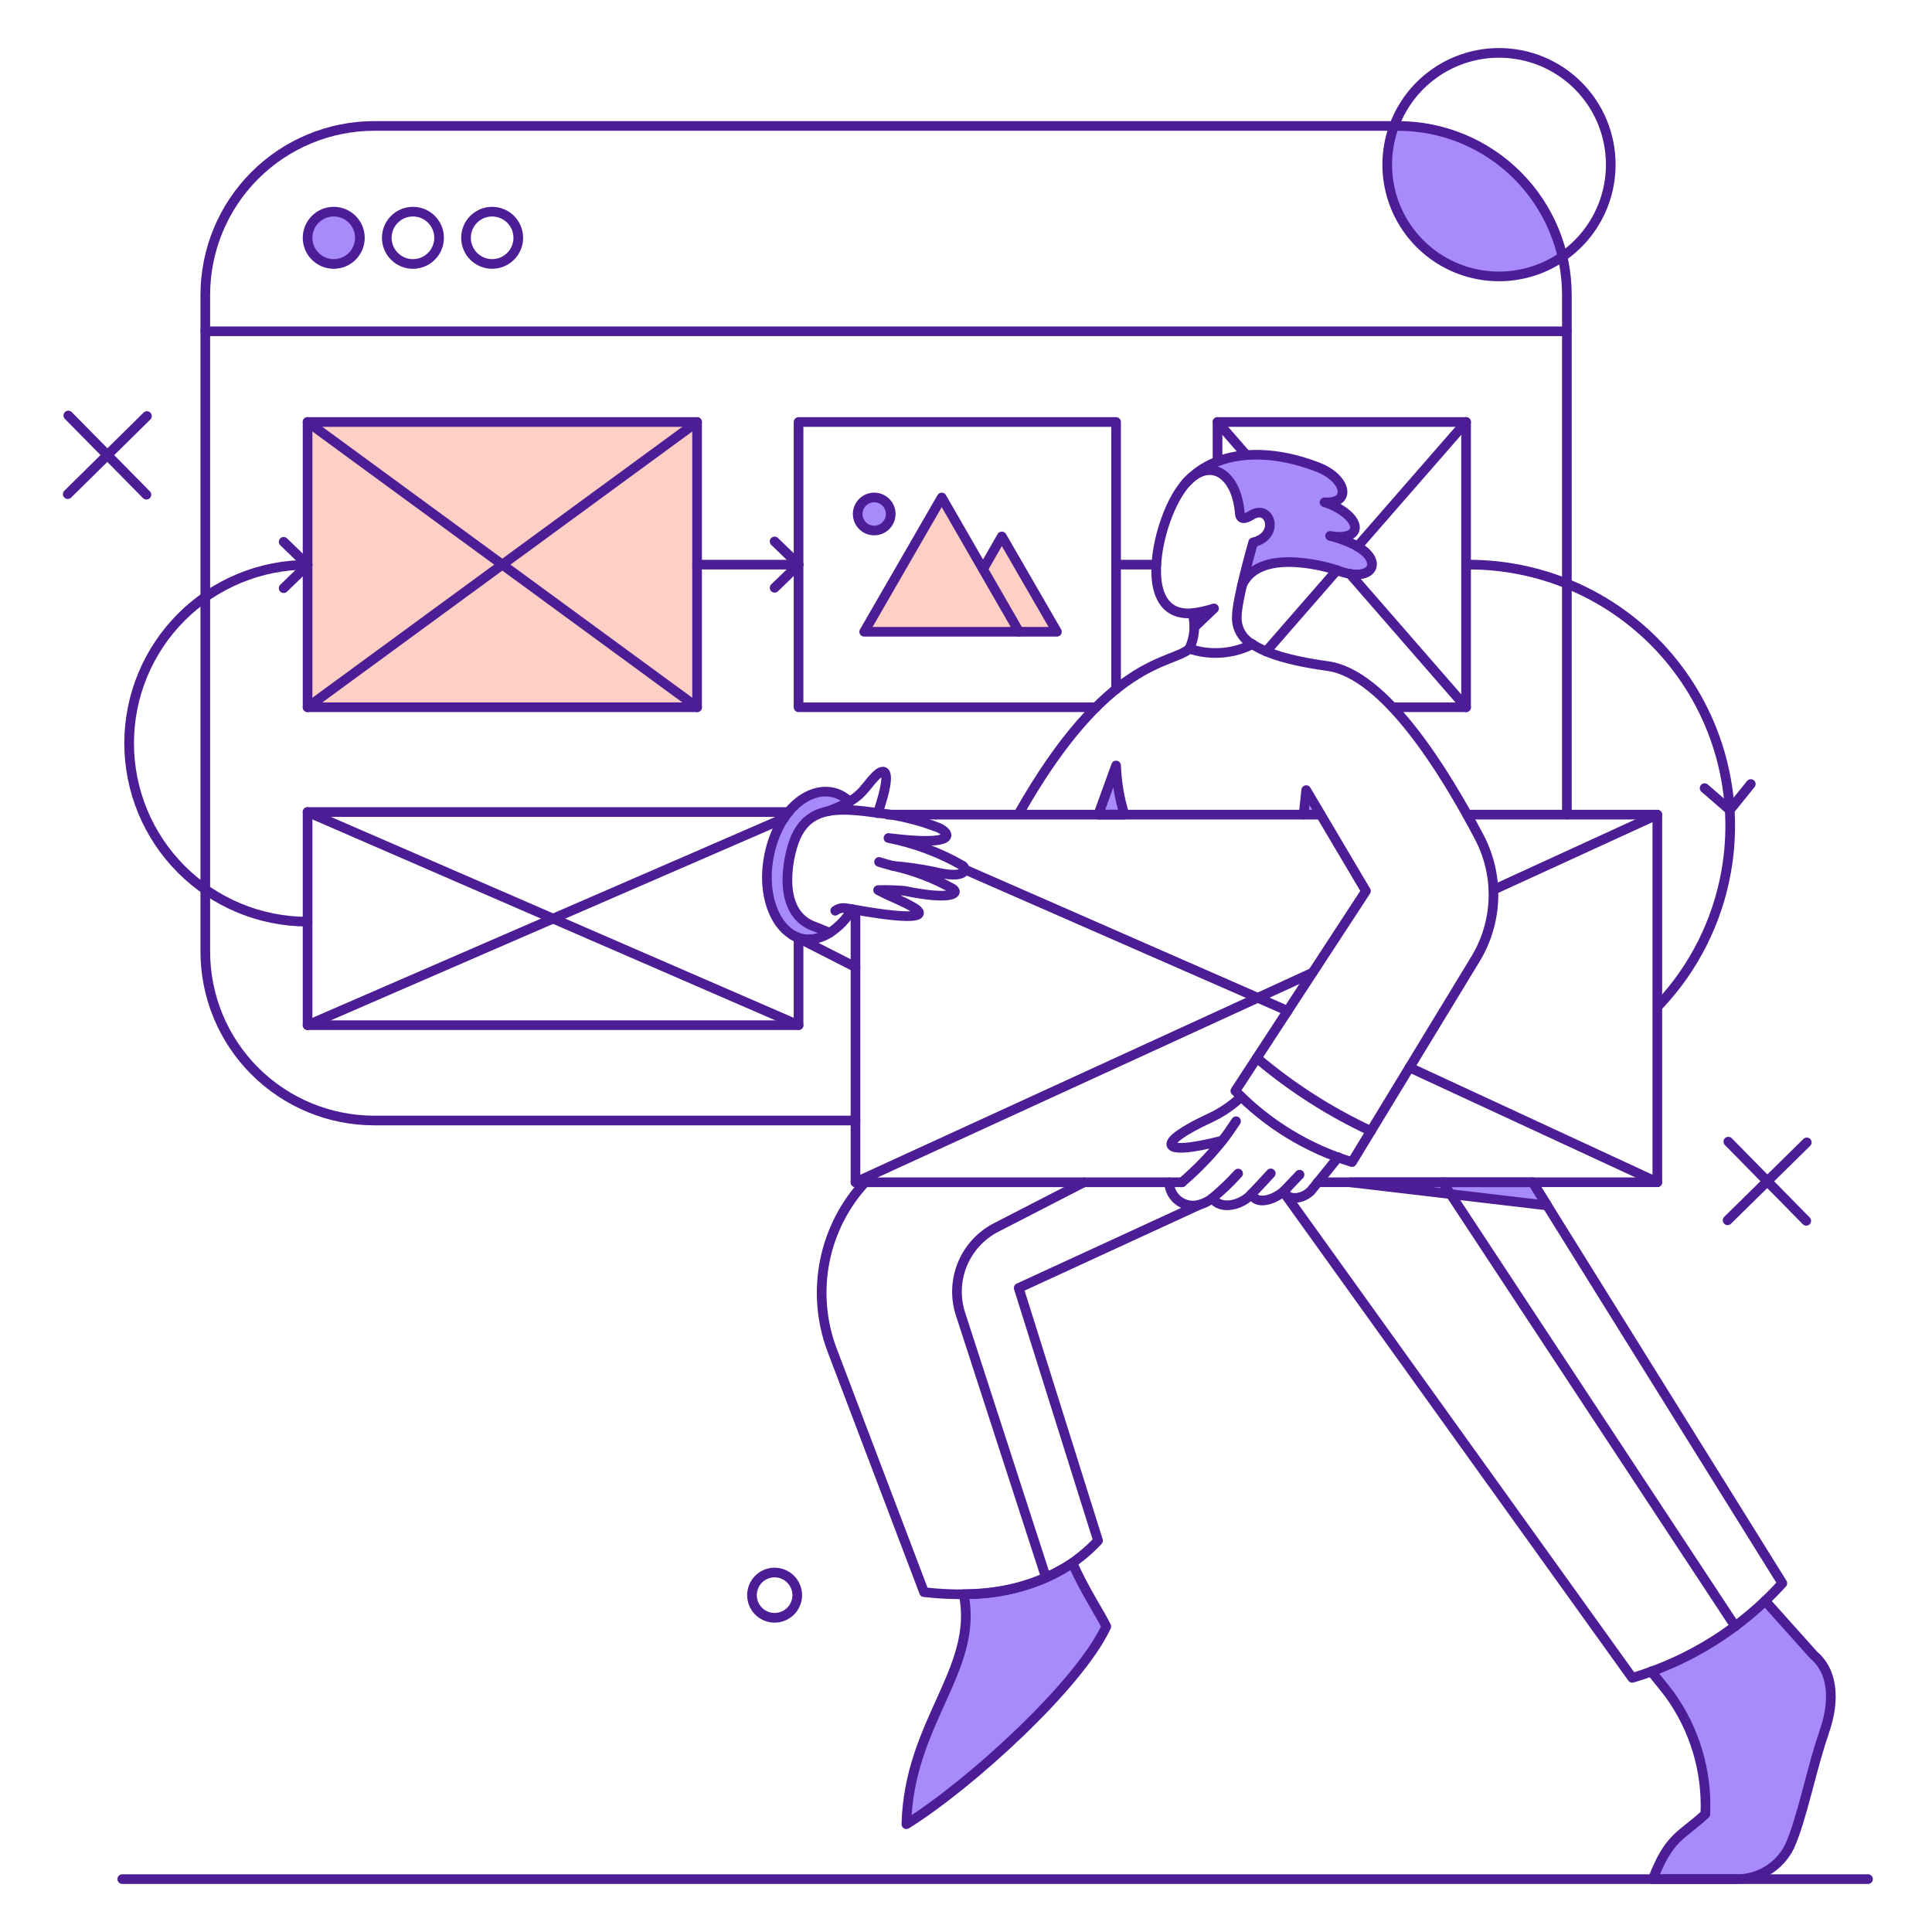 <svg width="256" height="256" viewBox="0 0 512 512" fill="none" xmlns="http://www.w3.org/2000/svg">
    <g clip-path="url(#clip0_520_10069)">
        <path d="M265.494 142.161L260.56 150.921L249.569 131.837L229.023 167.424H280.094L265.494 142.161Z" fill="#FECFC4"/>
        <path d="M184.735 187.429H81.512V111.831H184.735V187.432V187.429Z" fill="#FECFC4"/>
        <path d="M406.173 313.314H357.708L410.055 319.458L406.173 313.314Z" fill="#A78BFA"/>
        <path d="M346.156 209.401L345.468 215.889H349.99L346.156 209.401Z" fill="#A78BFA"/>
        <path d="M295.823 202.865L291.104 215.889H297.981C296.644 211.673 295.917 207.287 295.823 202.865Z" fill="#A78BFA"/>
        <path d="M236.051 136.213C236.051 137.374 235.589 138.488 234.769 139.309C233.948 140.129 232.834 140.591 231.673 140.591C230.512 140.591 229.399 140.129 228.578 139.309C227.757 138.488 227.296 137.374 227.296 136.213C227.296 135.052 227.757 133.939 228.578 133.118C229.399 132.297 230.512 131.836 231.673 131.836C232.834 131.836 233.948 132.297 234.769 133.118C235.589 133.939 236.051 135.052 236.051 136.213Z" fill="#A78BFA"/>
        <path d="M480.544 438.558C470.587 427.424 473.355 430.578 467.861 424.156C459.15 432.432 448.826 438.823 437.534 442.932C444.142 451.246 452.509 460.459 451.885 480.732C445.497 486.68 442.351 486.591 437.975 497.984H459.947C462.907 498.047 465.824 497.266 468.357 495.732C470.889 494.199 472.933 491.976 474.25 489.324C477.543 482.146 480.297 467.744 483.394 459.193C485.954 451.992 486.423 443.497 480.544 438.558Z" fill="#A78BFA"/>
        <path d="M284.223 414.228C275.636 419.778 265.592 422.651 255.369 422.483C259.398 442.489 240.87 456.361 240.18 483.435C256.943 473.014 285.943 446.618 293.161 431.037C291.651 427.794 287.066 420.911 284.223 414.228Z" fill="#A78BFA"/>
        <path d="M321.726 161.244C319.871 161.849 317.962 162.275 316.025 162.518C316.397 163.725 316.548 164.989 316.469 166.252L321.726 161.244Z" fill="#A78BFA"/>
        <path d="M208.89 229.025C210.487 218.263 214.665 216.05 219.242 215.054C221.284 214.367 223.258 213.493 225.139 212.443C223.961 211.203 222.448 210.333 220.784 209.938C219.12 209.544 217.377 209.641 215.768 210.219C209.305 212.377 205.169 220.013 203.796 226.746C201.684 237.462 205.615 247.291 212.645 248.718C215.124 249.156 217.676 248.628 219.777 247.24C217.811 246.456 216.091 245.712 215.796 245.62C208.653 243.03 207.978 235.174 208.89 229.028V229.025Z" fill="#A78BFA"/>
        <path d="M357.168 143.585C356.218 143.2 354.875 142.617 353.648 142.197C356.274 142.5 358.378 141.914 358.936 140.538C360.074 137.736 355.163 134.639 352.178 133.493C357.884 133.06 356.508 126.615 349.35 123.778C339.302 119.87 326.061 118.459 317.2 125.281C322.549 122.285 327.811 126.962 328.56 136.066C328.703 137.899 329.834 137.482 331.803 136.361C336.719 133.559 339.225 141.965 332.098 143.684C331.816 144.642 328.851 155.745 328.805 155.923C333.033 143.931 354.17 151.058 354.218 151.058C358.495 152.778 362.624 152.482 363.459 150.419C364.295 148.356 361.493 145.307 357.168 143.585Z" fill="#A78BFA"/>
        <path d="M95.374 63.022C95.374 64.86 94.644 66.623 93.344 67.923C92.044 69.222 90.281 69.953 88.443 69.953C86.605 69.953 84.842 69.222 83.542 67.923C82.242 66.623 81.512 64.86 81.512 63.022C81.512 61.184 82.242 59.421 83.542 58.121C84.842 56.821 86.605 56.091 88.443 56.091C90.281 56.091 92.044 56.821 93.344 58.121C94.644 59.421 95.374 61.184 95.374 63.022Z" fill="#A78BFA"/>
        <path d="M370.487 33.375H369.407C367.786 37.792 367.239 42.531 367.811 47.2C368.384 51.87 370.059 56.337 372.7 60.231C375.34 64.125 378.87 67.335 382.996 69.595C387.122 71.855 391.727 73.1 396.43 73.228C402.724 73.398 408.909 71.56 414.088 67.979C411.78 58.143 406.219 49.374 398.306 43.094C390.392 36.813 380.59 33.389 370.487 33.375Z" fill="#A78BFA"/>
        <path d="M211.623 248.626V271.68H81.512V215.201H209.017" stroke="#4C1D95" stroke-width="2.56" stroke-linecap="round" stroke-linejoin="round"/>
        <path d="M210.098 247.841L226.713 256.295" stroke="#4C1D95" stroke-width="2.56" stroke-linecap="round" stroke-linejoin="round"/>
        <path d="M357.708 313.314L410.007 319.458L406.173 313.314H357.708Z" stroke="#4C1D95" stroke-width="2.56" stroke-linecap="round" stroke-linejoin="round"/>
        <path d="M297.986 215.889C296.682 211.663 295.938 207.285 295.773 202.865L291.055 215.889H297.986Z" stroke="#4C1D95" stroke-width="2.56" stroke-linecap="round" stroke-linejoin="round"/>
        <path d="M296.068 149.631H306.44" stroke="#4C1D95" stroke-width="2.56" stroke-linecap="round" stroke-linejoin="round"/>
        <path d="M357.708 152.038L388.526 187.429" stroke="#4C1D95" stroke-width="2.56" stroke-linecap="round" stroke-linejoin="round"/>
        <path d="M354.315 151.106L335.54 172.635" stroke="#4C1D95" stroke-width="2.56" stroke-linecap="round" stroke-linejoin="round"/>
        <path d="M388.526 111.831L359.723 144.863" stroke="#4C1D95" stroke-width="2.56" stroke-linecap="round" stroke-linejoin="round"/>
        <path d="M322.661 111.831L330.279 120.581" stroke="#4C1D95" stroke-width="2.56" stroke-linecap="round" stroke-linejoin="round"/>
        <path d="M373.536 282.888L439.206 313.311" stroke="#4C1D95" stroke-width="2.56" stroke-linecap="round" stroke-linejoin="round"/>
        <path d="M382.334 313.312L459.848 430.987" stroke="#4C1D95" stroke-width="2.56" stroke-linecap="round" stroke-linejoin="round"/>
        <path d="M277.193 418.06L254.523 348.162C253.139 343.852 253.328 339.19 255.056 335.006C256.784 330.821 259.939 327.385 263.96 325.306L287.26 313.312" stroke="#4C1D95" stroke-width="2.56" stroke-linecap="round" stroke-linejoin="round"/>
        <path d="M347.827 257.771L226.713 313.315" stroke="#4C1D95" stroke-width="2.56" stroke-linecap="round" stroke-linejoin="round"/>
        <path d="M255.616 230.391L341.24 267.896" stroke="#4C1D95" stroke-width="2.56" stroke-linecap="round" stroke-linejoin="round"/>
        <path d="M226.713 296.947H99.159C87.289 296.942 75.906 292.223 67.514 283.829C59.121 275.434 54.406 264.05 54.405 252.179V78.162C54.41 66.283 59.133 54.892 67.534 46.493C75.936 38.095 87.328 33.376 99.207 33.375H370.484C376.363 33.376 382.185 34.535 387.616 36.786C393.047 39.037 397.981 42.336 402.137 46.495C406.293 50.653 409.589 55.589 411.837 61.021C414.085 66.454 415.241 72.276 415.239 78.155V215.882" stroke="#4C1D95" stroke-width="2.56" stroke-linecap="round" stroke-linejoin="round"/>
        <path d="M388.822 215.889H439.205V313.311H349.203" stroke="#4C1D95" stroke-width="2.56" stroke-linecap="round" stroke-linejoin="round"/>
        <path d="M439.205 215.889L395.801 235.798" stroke="#4C1D95" stroke-width="2.56" stroke-linecap="round" stroke-linejoin="round"/>
        <path d="M322.661 122.203V111.831H388.526V187.429H369.063" stroke="#4C1D95" stroke-width="2.56" stroke-linecap="round" stroke-linejoin="round"/>
        <path d="M290.464 187.429H211.623V111.831H295.772V182.664" stroke="#4C1D95" stroke-width="2.56" stroke-linecap="round" stroke-linejoin="round"/>
        <path d="M249.569 131.837L270.066 167.424H229.023L249.569 131.837Z" stroke="#4C1D95" stroke-width="2.56" stroke-linecap="round" stroke-linejoin="round"/>
        <path d="M260.529 150.81L265.494 142.16L280.094 167.423H270.066" stroke="#4C1D95" stroke-width="2.56" stroke-linecap="round" stroke-linejoin="round"/>
        <path d="M236.051 136.212C236.051 137.373 235.589 138.487 234.769 139.308C233.948 140.129 232.834 140.59 231.673 140.59C230.512 140.59 229.399 140.129 228.578 139.308C227.757 138.487 227.296 137.373 227.296 136.212C227.296 135.051 227.757 133.938 228.578 133.117C229.399 132.296 230.512 131.835 231.673 131.835C232.834 131.835 233.948 132.296 234.769 133.117C235.589 133.938 236.051 135.051 236.051 136.212Z" stroke="#4C1D95" stroke-width="2.56" stroke-linecap="round" stroke-linejoin="round"/>
        <path d="M81.512 215.201L211.623 271.68" stroke="#4C1D95" stroke-width="2.56" stroke-linecap="round" stroke-linejoin="round"/>
        <path d="M207.79 216.872L81.512 271.68" stroke="#4C1D95" stroke-width="2.56" stroke-linecap="round" stroke-linejoin="round"/>
        <path d="M316.025 162.517C316.888 165.645 316.591 168.98 315.19 171.906C317.914 172.83 320.795 173.201 323.665 172.998C326.534 172.795 329.335 172.022 331.902 170.725C330.591 170.02 329.507 168.958 328.776 167.661C328.045 166.365 327.697 164.888 327.773 163.401C327.745 159.14 331.726 144.998 332.103 143.737C339.235 142.02 336.724 133.614 331.808 136.416C330.213 137.435 328.715 137.957 328.565 136.072C327.661 124.735 319.795 120.619 313.368 129.129C308.812 135.163 305.235 147.514 306.746 155.207C307.663 159.84 310.421 162.999 316.025 162.517Z" stroke="#4C1D95" stroke-width="2.56" stroke-linecap="round" stroke-linejoin="round"/>
        <path d="M313.223 313.314H226.713V241.646" stroke="#4C1D95" stroke-width="2.56" stroke-linecap="round" stroke-linejoin="round"/>
        <path d="M219.339 215.003C228.361 211.745 228.336 209.565 231.922 205.764C234.232 203.357 236.79 203.217 232.612 215.497" stroke="#4C1D95" stroke-width="2.56" stroke-linecap="round" stroke-linejoin="round"/>
        <path d="M270.066 215.499C293.561 173.965 310.717 176.127 315.19 171.901" stroke="#4C1D95" stroke-width="2.56" stroke-linecap="round" stroke-linejoin="round"/>
        <path d="M316.563 166.155L321.726 161.231C319.869 161.835 317.961 162.261 316.025 162.505" stroke="#4C1D95" stroke-width="2.56" stroke-linecap="round" stroke-linejoin="round"/>
        <path d="M219.881 247.202C209.573 253.57 200.889 241.544 203.806 226.753C206.863 211.64 218.498 205.939 225.139 212.45" stroke="#4C1D95" stroke-width="2.56" stroke-linecap="round" stroke-linejoin="round"/>
        <path d="M321.285 317.54C323.71 315.521 325.992 313.337 328.117 311.004" stroke="#4C1D95" stroke-width="2.56" stroke-linecap="round" stroke-linejoin="round"/>
        <path d="M327.567 297.143C326.336 299.01 325.157 300.729 323.929 302.255" stroke="#4C1D95" stroke-width="2.56" stroke-linecap="round" stroke-linejoin="round"/>
        <path d="M331.754 316.312C333.181 314.886 336.085 311.727 336.767 310.963" stroke="#4C1D95" stroke-width="2.56" stroke-linecap="round" stroke-linejoin="round"/>
        <path d="M317.796 319.31L269.967 341.331L290.994 408.289C279.124 420.979 262.236 423.896 244.89 421.942L220.411 357.498C217.655 350.034 217.024 341.952 218.587 334.151C220.151 326.35 223.848 319.136 229.268 313.312" stroke="#4C1D95" stroke-width="2.56" stroke-linecap="round" stroke-linejoin="round"/>
        <path d="M340.649 315.278C341.212 314.578 344.052 311.727 344.386 311.297" stroke="#4C1D95" stroke-width="2.56" stroke-linecap="round" stroke-linejoin="round"/>
        <path d="M329.146 155.072C334.057 144.275 354.169 151.058 354.218 151.058C364.287 155.108 367.687 147.821 357.216 143.585C355.683 142.946 354.106 142.421 352.496 142.013C355.642 142.652 358.298 142.112 358.935 140.538C359.773 138.475 356.931 135.52 352.695 133.707C352.151 133.472 351.592 133.275 351.021 133.116C358.199 133.607 356.982 126.844 349.302 123.826C337.658 119.241 323.099 118.428 314.469 127.787" stroke="#4C1D95" stroke-width="2.56" stroke-linecap="round" stroke-linejoin="round"/>
        <path d="M340.112 315.82L432.575 444.653C447.874 440.091 461.629 431.42 472.342 419.583L406.173 313.312" stroke="#4C1D95" stroke-width="2.56" stroke-linecap="round" stroke-linejoin="round"/>
        <path d="M467.79 424.25L480.592 438.558C486.637 443.67 485.801 452.516 483.343 459.203H483.394C480.297 467.754 477.535 482.158 474.25 489.333C472.933 491.985 470.888 494.207 468.356 495.741C465.823 497.274 462.907 498.056 459.947 497.994H438.023C442.399 486.59 445.545 486.69 451.936 480.742C452.442 469.402 449.097 458.225 442.445 449.027C441.004 447.121 439.103 444.849 437.58 442.931" stroke="#4C1D95" stroke-width="2.56" stroke-linecap="round" stroke-linejoin="round"/>
        <path d="M293.18 431.036C285.953 446.619 256.953 473.013 240.198 483.434C240.885 456.35 259.419 442.488 255.387 422.482C265.611 422.65 275.654 419.777 284.241 414.227C287.066 420.91 291.651 427.793 293.18 431.036Z" stroke="#4C1D95" stroke-width="2.56" stroke-linecap="round" stroke-linejoin="round"/>
        <path d="M54.428 87.796H415.216" stroke="#4C1D95" stroke-width="2.56" stroke-linecap="round" stroke-linejoin="round"/>
        <path d="M95.374 63.022C95.374 64.86 94.644 66.623 93.344 67.923C92.044 69.222 90.281 69.953 88.443 69.953C86.605 69.953 84.842 69.222 83.542 67.923C82.242 66.623 81.512 64.86 81.512 63.022C81.512 61.184 82.242 59.421 83.542 58.121C84.842 56.821 86.605 56.091 88.443 56.091C90.281 56.091 92.044 56.821 93.344 58.121C94.644 59.421 95.374 61.184 95.374 63.022Z" stroke="#4C1D95" stroke-width="2.56" stroke-linecap="round" stroke-linejoin="round"/>
        <path d="M116.363 63.022C116.363 64.86 115.633 66.623 114.333 67.923C113.033 69.222 111.27 69.953 109.432 69.953C107.594 69.953 105.831 69.222 104.531 67.923C103.231 66.623 102.501 64.86 102.501 63.022C102.501 61.184 103.231 59.421 104.531 58.121C105.831 56.821 107.594 56.091 109.432 56.091C111.27 56.091 113.033 56.821 114.333 58.121C115.633 59.421 116.363 61.184 116.363 63.022Z" stroke="#4C1D95" stroke-width="2.56" stroke-linecap="round" stroke-linejoin="round"/>
        <path d="M137.352 63.021C137.352 64.859 136.622 66.621 135.323 67.92C134.023 69.22 132.261 69.95 130.423 69.95C128.586 69.95 126.824 69.22 125.524 67.92C124.225 66.621 123.495 64.859 123.495 63.021C123.495 61.184 124.225 59.421 125.524 58.122C126.824 56.823 128.586 56.093 130.423 56.093C132.261 56.093 134.023 56.823 135.323 58.122C136.622 59.421 137.352 61.184 137.352 63.021Z" stroke="#4C1D95" stroke-width="2.56" stroke-linecap="round" stroke-linejoin="round"/>
        <path d="M184.735 187.429H81.512V111.831H184.735V187.429Z" stroke="#4C1D95" stroke-width="2.56" stroke-linecap="round" stroke-linejoin="round"/>
        <path d="M81.512 111.831L184.735 187.429" stroke="#4C1D95" stroke-width="2.56" stroke-linecap="round" stroke-linejoin="round"/>
        <path d="M184.735 111.831L81.512 187.429" stroke="#4C1D95" stroke-width="2.56" stroke-linecap="round" stroke-linejoin="round"/>
        <path d="M32.407 497.983H495.042" stroke="#4C1D95" stroke-width="2.56" stroke-linecap="round" stroke-linejoin="round"/>
        <path d="M333.082 280.379C342.251 288.15 352.417 294.661 363.312 299.738" stroke="#4C1D95" stroke-width="2.56" stroke-linecap="round" stroke-linejoin="round"/>
        <path d="M458.029 302.547L478.674 323.536" stroke="#4C1D95" stroke-width="2.56" stroke-linecap="round" stroke-linejoin="round"/>
        <path d="M478.822 302.746L457.833 323.389" stroke="#4C1D95" stroke-width="2.56" stroke-linecap="round" stroke-linejoin="round"/>
        <path d="M18.105 110.111L38.798 131.1" stroke="#4C1D95" stroke-width="2.56" stroke-linecap="round" stroke-linejoin="round"/>
        <path d="M38.946 110.259L17.957 130.952" stroke="#4C1D95" stroke-width="2.56" stroke-linecap="round" stroke-linejoin="round"/>
        <path d="M211.623 149.631H184.735" stroke="#4C1D95" stroke-width="2.56" stroke-linecap="round" stroke-linejoin="round"/>
        <path d="M205.281 155.775L211.623 149.631L205.281 143.487" stroke="#4C1D95" stroke-width="2.56" stroke-linecap="round" stroke-linejoin="round"/>
        <path d="M451.737 208.861L458.424 214.661L463.977 207.778" stroke="#4C1D95" stroke-width="2.56" stroke-linecap="round" stroke-linejoin="round"/>
        <path d="M81.507 244.252C75.297 244.252 69.148 243.029 63.411 240.653C57.674 238.276 52.461 234.793 48.071 230.402C43.68 226.011 40.197 220.799 37.82 215.062C35.444 209.325 34.221 203.176 34.221 196.966C34.221 190.756 35.444 184.607 37.82 178.87C40.197 173.133 43.68 167.92 48.071 163.529C52.461 159.139 57.674 155.655 63.411 153.279C69.148 150.903 75.297 149.68 81.507 149.68" stroke="#4C1D95" stroke-width="2.56" stroke-linecap="round" stroke-linejoin="round"/>
        <path d="M75.172 155.874L81.512 149.728L75.172 143.584" stroke="#4C1D95" stroke-width="2.56" stroke-linecap="round" stroke-linejoin="round"/>
        <path d="M211.28 422.73C211.279 423.916 210.927 425.075 210.268 426.061C209.61 427.048 208.674 427.817 207.578 428.272C206.483 428.729 205.276 428.85 204.112 428.619C202.947 428.388 201.878 427.816 201.04 426.976C200.202 426.136 199.632 425.067 199.4 423.903C199.169 422.739 199.288 421.533 199.741 420.437C200.195 419.342 200.964 418.405 201.95 417.746C202.936 417.087 204.095 416.735 205.281 416.733C206.87 416.738 208.393 417.371 209.516 418.495C210.64 419.618 211.274 421.14 211.28 422.73Z" stroke="#4C1D95" stroke-width="2.56" stroke-linecap="round" stroke-linejoin="round"/>
        <path d="M397.179 14.016C391.323 14.029 385.602 15.779 380.739 19.043C375.877 22.307 372.092 26.939 369.861 32.354C367.631 37.769 367.056 43.724 368.209 49.465C369.361 55.207 372.19 60.478 376.338 64.612C380.486 68.747 385.766 71.559 391.512 72.693C397.257 73.827 403.21 73.232 408.618 70.984C414.025 68.736 418.645 64.935 421.893 60.062C425.141 55.19 426.872 49.463 426.867 43.607C426.869 39.712 426.102 35.854 424.609 32.257C423.117 28.659 420.927 25.392 418.168 22.643C415.409 19.895 412.135 17.717 408.534 16.237C404.932 14.757 401.073 14.002 397.179 14.016Z" stroke="#4C1D95" stroke-width="2.56" stroke-linecap="round" stroke-linejoin="round"/>
        <path d="M389.265 149.631C399.372 149.626 409.358 151.834 418.52 156.1C427.682 160.367 435.799 166.588 442.301 174.326C448.802 182.064 453.531 191.132 456.153 200.893C458.776 210.654 459.229 220.871 457.482 230.825C455.148 244.14 448.966 256.479 439.7 266.321" stroke="#4C1D95" stroke-width="2.56" stroke-linecap="round" stroke-linejoin="round"/>
        <path d="M328.952 290.654C326.436 293.028 323.546 294.97 320.399 296.403C306.756 302.733 306.244 306.776 323.939 302.262C320.73 306.283 317.141 309.987 313.223 313.322" stroke="#4C1D95" stroke-width="2.56" stroke-linecap="round" stroke-linejoin="round"/>
        <path d="M309.831 313.312C309.869 314.788 310.421 316.205 311.392 317.319C312.363 318.432 313.691 319.171 315.149 319.41C316.115 319.568 317.105 319.499 318.04 319.209C319.215 318.855 320.315 318.288 321.285 317.538C323.545 320.88 329.248 319.321 331.754 316.31C332.638 319.504 337.799 318.126 340.649 315.276C340.158 317.823 344.485 318.422 347.384 315.622C348.023 314.784 352.939 308.836 354.61 306.674" stroke="#4C1D95" stroke-width="2.56" stroke-linecap="round" stroke-linejoin="round"/>
        <path d="M235.315 215.889H349.99" stroke="#4C1D95" stroke-width="2.56" stroke-linecap="round" stroke-linejoin="round"/>
        <path d="M221.349 241.351C222.773 240.271 224.151 240.663 225.822 240.958" stroke="#4C1D95" stroke-width="2.56" stroke-linecap="round" stroke-linejoin="round"/>
        <path d="M236.593 229.458C235.266 229.112 234.046 228.768 232.956 228.424" stroke="#4C1D95" stroke-width="2.56" stroke-linecap="round" stroke-linejoin="round"/>
        <path d="M247.355 230.981C243.802 230.254 240.209 229.744 236.594 229.453C242.172 230.692 247.538 232.745 252.519 235.546C254.434 236.875 251.589 238.574 239.739 236.088C237.401 235.884 235.052 235.821 232.709 235.889C235.659 237.512 239.248 238.74 242.294 240.609C245.096 242.329 244.653 244.346 225.829 240.953C224.36 243.469 222.323 245.607 219.881 247.197C217.915 246.361 216.193 245.668 215.9 245.574C205.622 241.985 208.735 227.234 210.64 222.471C214.326 213.24 222.811 214.108 232.709 215.443C238.218 216.035 243.623 217.357 248.782 219.376C251.935 220.836 253.993 224.389 235.46 222.079C242.39 223.441 249.05 225.932 255.173 229.453C256.304 230.39 256.052 233.167 247.358 230.981H247.355Z" stroke="#4C1D95" stroke-width="2.56" stroke-linecap="round" stroke-linejoin="round"/>
        <path d="M331.897 170.717C335.191 172.93 341.136 175.047 351.854 176.517C366.842 178.555 382.744 204.128 392.062 221.933C394.675 226.935 395.953 232.527 395.771 238.167C395.59 243.808 393.956 249.306 391.028 254.13L358.296 307.962C346.56 304.389 335.922 297.894 327.381 289.088L361.985 236.131L346.156 209.386L345.469 215.874" stroke="#4C1D95" stroke-width="2.56" stroke-linecap="round" stroke-linejoin="round"/>
    </g>
    <defs>
        <clipPath id="clip0_520_10069">
            <rect width="512" height="512" fill="white"/>
        </clipPath>
    </defs>
</svg>
